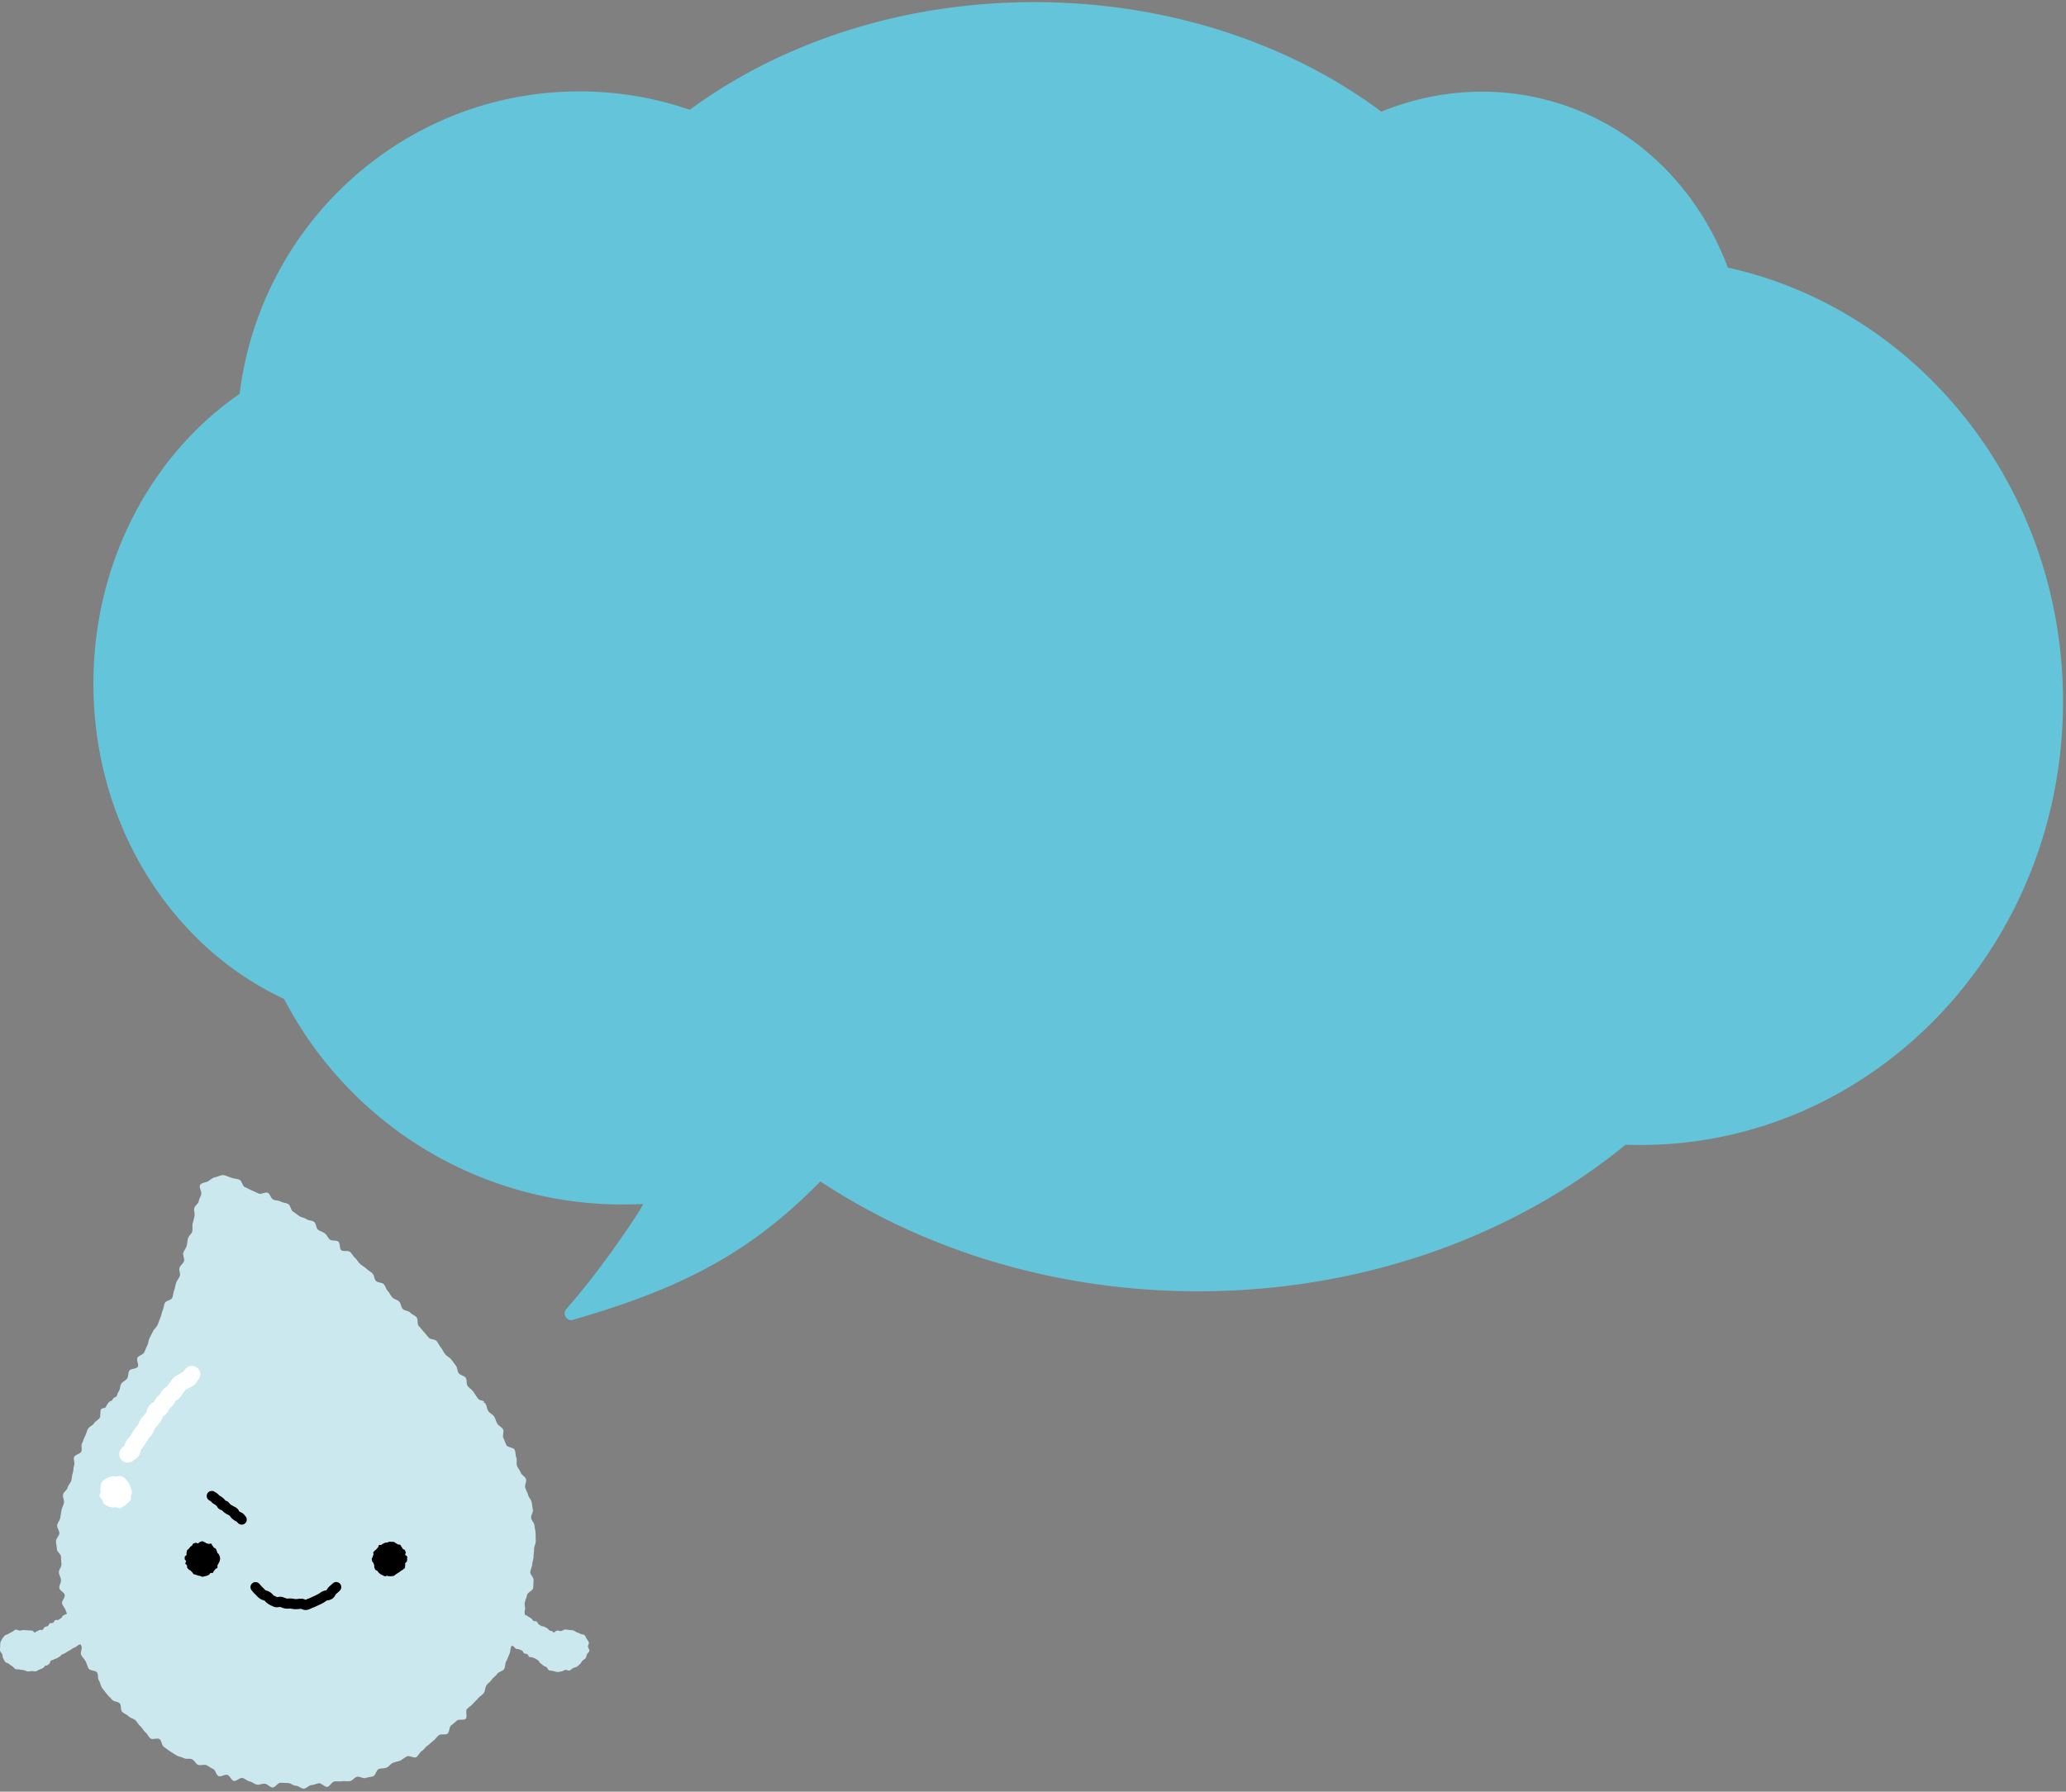 <svg width="347" height="301" fill="none" xmlns="http://www.w3.org/2000/svg"><rect width="100%" height="100%" fill="#808080" stroke="none"/><path d="M173.719.357c22.491 0 42.965 6.978 58.29 18.4 9.392-3.81 19.82-4.536 29.873-1.359 13.465 4.256 23.456 14.63 28.328 27.562 32.153 7.108 56.29 37.044 56.29 72.897 0 41.146-31.788 74.5-71 74.5-.828 0-1.653-.016-2.475-.045-18.611 15.247-43.92 24.626-71.806 24.626-23.902 0-45.91-6.892-63.431-18.461-11.68 11.939-23.233 17.989-41.596 23.264-.991.285-1.785-1.013-1.104-1.788 2.554-2.908 6.777-8.095 11.776-15.707a25.65 25.65 0 0 0 1.173-1.975 66.41 66.41 0 0 1-3.349.086 64.053 64.053 0 0 1-56.968-34.534c-18.826-8.737-32.032-29.162-32.032-52.966 0-20.51 9.806-38.513 24.563-48.691 3.511-28.64 27.72-50.809 57.062-50.809a56.971 56.971 0 0 1 18.542 3.083C131.132 7.206 151.436.357 173.719.357z" fill="#64C4D9"/><g clip-path="url(#a)"><path d="M75.17 269.713c.054.257.202.12.423.257.22.138.173.217.394.355.22.137.199.177.42.314.22.138.249.091.473.228.225.138.188.192.413.329.224.138.376-.108.6.029.224.138.177.214.398.351.22.137.235.116.459.253.224.138.12.304.344.441.224.138.307 0 .528.141.22.142.238.113.459.25.22.137.173.217.398.354.224.138.307 0 .531.141.225.142.206.163.43.301.225.137.051.416.276.553.224.137.278.047.499.188.22.141.217.148.437.286.22.137.282.043.507.181.224.137.177.213.401.35.224.138.304.008.525.145.22.137.083.365.307.503.224.137.286.036.51.173.224.138.336-.047.56.094.225.141.138.279.358.42.221.141.225.134.449.271.224.138.166.232.387.373.22.141.329-.033.553.105.224.137.264.072.488.209.225.138.112.319.337.456.224.137.307 0 .531.141.225.141.116.315.337.452.22.138.332-.036.557.101.224.138.267.069.492.207.224.137.217.151.44.289.225.137.12.307.344.448.225.141.181.217.438.152s.26-.069.405-.3c.145-.231-.029-.336.112-.568.141-.231.083-.267.228-.499.145-.231.16-.22.3-.452.141-.231.235-.177.376-.409.141-.231.156-.224.297-.455.14-.232.275-.152.416-.384.14-.231.126-.242.271-.473.145-.232-.087-.377.054-.608.141-.231.622-.141.564-.409-.058-.267-.358-.108-.578-.246-.22-.137-.297-.014-.521-.152-.224-.137-.069-.383-.293-.52-.224-.138-.286-.033-.51-.17-.224-.138-.17-.221-.394-.358-.224-.138-.235-.12-.456-.257-.22-.138-.31.004-.535-.134-.224-.137-.22-.145-.441-.282-.22-.137-.112-.318-.333-.456-.22-.137-.318.015-.539-.123-.22-.137-.148-.256-.372-.394-.225-.137-.214-.152-.438-.289-.224-.138-.224-.134-.448-.271-.225-.138-.348.065-.572-.073-.224-.137-.166-.231-.387-.369-.22-.137-.21-.162-.43-.3-.22-.137-.203-.17-.427-.307-.224-.138-.17-.224-.39-.362-.221-.137-.218-.152-.438-.289-.22-.138-.264-.073-.485-.21-.22-.137-.365.09-.586-.047-.22-.137-.228-.13-.452-.268-.224-.137-.101-.332-.325-.473-.225-.141-.29-.033-.514-.17-.224-.138-.21-.156-.434-.293-.224-.138-.155-.246-.38-.387-.224-.141-.224-.138-.444-.275-.221-.138-.311 0-.532-.138-.22-.137-.166-.231-.39-.372-.225-.141-.319.014-.54-.123-.22-.137-.112-.318-.336-.459-.224-.141-.257-.087-.48-.225-.225-.137-.15-.26-.373-.397-.225-.138-.34.05-.564-.091-.225-.141-.087-.361-.311-.499-.225-.137-.311-.304-.568-.239-.257.066-.076.366-.22.597-.146.232-.247.166-.392.398-.144.231.066.362-.075.593-.142.232-.185.206-.326.438-.141.231-.286.144-.427.376-.14.231-.195.199-.34.43-.144.232-.217.188-.358.42-.14.231.062.358-.083.593-.145.235-.047.329-.231.528-.185.199-.413.097-.355.365l-.003-.004z" fill="#CAE8ED"/><path d="M93.522 273.952c-.22.069-.39.289-.593.38-.203.09-.42.195-.608.311-.188.115-.354.289-.528.43-.173.141-.455.195-.604.362-.148.166-.08.517-.202.701-.123.185-.438.279-.525.485-.086.206.037.485-.007.702-.043.216-.336.433-.322.661.015.228.04.492.109.713.069.22.372.343.495.535s.26.354.427.514c.166.159.39.191.59.311.198.119.264.466.48.549.218.084.464.062.691.112.228.051.442.167.673.181.231.015.46-.079.69-.097.232-.018.42-.217.648-.261.228-.043.51.177.73.105.221-.072.377-.311.58-.405.202-.094.459-.119.65-.235.192-.116.347-.307.521-.448.174-.142.253-.387.401-.554.149-.166.42-.242.543-.43.123-.188.13-.445.217-.651.087-.206.38-.369.42-.59.04-.22-.232-.47-.243-.698-.01-.227.217-.495.148-.712-.068-.217-.242-.416-.365-.604s-.199-.456-.361-.615c-.163-.159-.5-.101-.698-.224-.2-.123-.395-.17-.612-.253-.217-.083-.376-.275-.604-.322-.227-.047-.444-.058-.676-.072-.231-.015-.456-.095-.687-.076-.232.018-.423.217-.651.26-.228.043-.503-.145-.723-.072l-.004.007zm-69.867-4.26c-.054.256-.065.209-.285.347-.221.137-.167.228-.387.365-.22.138-.246.098-.47.235-.225.138-.283.04-.503.177-.22.138-.297.015-.521.152-.224.138-.05.416-.275.554-.224.137-.394-.141-.618 0-.224.141-.203.173-.423.311-.221.137-.084.361-.304.499-.22.137-.308 0-.528.141-.22.141-.224.137-.445.275-.22.137-.206.162-.43.3-.225.137-.264.072-.489.21-.224.137-.274.054-.499.191-.224.138-.068.387-.293.525-.224.137-.25.094-.473.231-.225.138-.21.159-.434.297-.225.137-.24.112-.463.249-.225.138-.34-.05-.564.087-.225.137-.13.286-.355.427-.224.141-.264.068-.488.206-.224.137-.181.206-.405.343-.225.138-.17.228-.39.366-.221.137-.261.079-.486.217-.224.137-.198.173-.423.311-.224.137-.26.079-.48.217-.221.137-.214.155-.435.293-.22.137-.235.115-.459.253-.224.137-.22.141-.445.282-.224.141-.264.069-.488.206-.224.138-.17.224-.394.362-.224.137-.232.126-.456.267-.224.141-.275.058-.499.196-.224.137-.264.072-.488.209-.224.138-.069.391-.293.532-.224.141-.326.362-.582.297-.257-.065.014-.47-.127-.702-.141-.231-.112-.25-.257-.481-.144-.231-.343-.108-.484-.34-.141-.231.05-.351-.094-.582-.145-.232-.29-.141-.434-.373-.145-.231-.17-.217-.315-.448-.145-.232.032-.34-.109-.572-.14-.231-.39-.079-.531-.311-.141-.231.108-.387-.036-.622-.145-.235-.474-.101-.416-.369.058-.267.163-.206.383-.343.22-.138.195-.181.416-.318.22-.138.231-.123.452-.261.22-.137.25-.094.47-.231.22-.138.344.061.568-.076.224-.138.12-.304.34-.445.22-.141.29-.033.51-.17.22-.137.12-.304.34-.445.22-.141.333.036.553-.101.22-.138.123-.3.344-.438.22-.137.347.065.571-.072.224-.137.217-.148.438-.286.22-.137.126-.296.347-.434.22-.137.253-.09.474-.231.22-.141.293-.026.513-.163.22-.137.156-.246.38-.383.224-.138.297-.018.517-.159.22-.141.22-.141.445-.279.224-.137.047-.423.268-.564.22-.141.347.061.571-.076.224-.137.264-.069.488-.206.225-.138.17-.221.395-.362.224-.141.173-.217.397-.354.225-.138.264-.073.489-.21.224-.137.293-.025.513-.163.22-.137.094-.347.318-.484.225-.138.228-.134.449-.272.22-.137.347.065.571-.076.224-.141.138-.278.362-.415.224-.138.177-.214.398-.355.22-.141.336.04.557-.098.22-.137.184-.202.408-.34.225-.137.3-.018.521-.155.22-.137.058-.409.282-.546.224-.138.22-.145.445-.286.224-.141.25-.13.506-.069.257.062.185.134.33.366.144.231.119.246.26.477.141.232 0 .322.141.553.141.232.195.199.336.431.141.231.2.195.344.427.145.231.05.289.195.52.145.232.297.138.441.369.145.232.268.156.41.387.14.232.1.239.27.452.152.192.087.272.03.539l.017.015z" fill="#CAE8ED"/><path d="M5.402 273.952c.22.068.354.365.557.455.202.091.448.123.64.239.192.116.3.358.474.499.173.141.531.109.683.271.152.163.163.467.286.651.123.185.116.438.202.644.087.206.167.394.207.615.04.221.115.42.104.647-.01.228 0 .442-.072.662a2.732 2.732 0 0 1-.296.601c-.12.191-.33.285-.496.441-.166.155-.231.412-.43.531-.2.12-.405.196-.622.279-.217.083-.405.242-.63.289-.224.047-.463-.043-.694-.029-.231.015-.448.069-.68.055-.231-.015-.427-.178-.655-.221-.227-.043-.448-.025-.669-.094-.22-.069-.499.007-.705-.087-.206-.094-.347-.34-.539-.459a5.565 5.565 0 0 1-.55-.398c-.173-.141-.484-.17-.636-.333-.152-.162-.228-.43-.347-.615-.12-.184-.076-.473-.166-.679-.09-.207-.315-.377-.359-.594-.043-.217.008-.459.019-.687.01-.228-.022-.466.047-.687.068-.221.18-.434.3-.626.12-.191.26-.39.427-.549.166-.159.437-.167.632-.29.196-.123.37-.238.586-.321.217-.084.38-.326.608-.373.228-.047.477.166.709.152.231-.015.44-.101.672-.087.232.015.452.007.68.051.228.043.481-.022.702.047h.01zm4.146-13.717c0 .437.684.86.698 1.291.015.43.047.857.076 1.291.03.434-.477.908-.434 1.338.044.43.3.843.358 1.273.058.43-.347.937-.278 1.363.069.427.82.738.908 1.165.086.427-.547 1.013-.449 1.432.098.42.51.781.622 1.201.112.419.409.792.535 1.204.127.412.243.836.38 1.248.137.412.597.705.749 1.11.152.405.163.861.329 1.262.166.402.46.742.64 1.136.18.394-.242 1.078-.05 1.468.191.391.542.709.748 1.092.206.384.296.839.513 1.216.217.376 1.19.296 1.418.665.228.369.065.984.308 1.342.242.358.27.871.524 1.226.253.354.535.691.803 1.038.267.347.611.629.89.965.278.337.998.286 1.284.612.285.325.097 1.077.394 1.396.296.318.777.455 1.085.763.307.307.828.379 1.146.68.318.3.506.719.835 1.005.33.286.51.734.847 1.013.336.278.51.763.853 1.027.344.264 1.172-.13 1.526.123.355.253.337 1.03.695 1.273.358.242.694.535 1.063.766.37.232.73.481 1.107.698.376.217.853.261 1.237.467.383.206.976-.011 1.363.181s.6.745.995.922c.394.177.983-.108 1.385.058.401.166.727.485 1.135.636.41.152.54 1.078.952 1.219.412.141 1.027-.347 1.446-.224.42.123.655.897 1.074 1.009.42.112 1.042-.582 1.469-.485.427.098.774.496 1.204.579.43.083.803.47 1.233.539.43.069.912-.203 1.342-.148.43.054.814.589 1.248.633.434.043.936-.829 1.37-.803.434.025.85.043 1.288.058.438.014.853.448 1.287.448.434 0 .887.506 1.32.492.434-.015.85-.572 1.284-.601.434-.028.847-.267 1.277-.307.43-.04.955.662 1.385.604.43-.058.763-.832 1.19-.904.427-.072.89.047 1.313-.036.423-.083.908.065 1.33-.033.424-.097.746-.604 1.165-.716.42-.112 1.002.326 1.414.199.413-.127.88-.155 1.291-.293.413-.137.547-1.06.952-1.215.405-.156.9-.069 1.302-.235.401-.167.669-.622 1.066-.803.398-.181.861-.195 1.248-.387s.716-.492 1.1-.698c.383-.206 1.193.347 1.57.13.375-.217.556-.785.925-1.012.369-.228.6-.673.962-.915.362-.243.651-.583 1.002-.836.35-.253.579-.665.922-.929.344-.264 1.118.011 1.454-.264.336-.275.246-1.053.571-1.338.326-.286.67-.543.984-.84.315-.296 1.197-.018 1.505-.325.307-.307-.098-1.306.199-1.62.296-.315.683-.535.969-.865.285-.329.618-.604.893-.936.275-.333.694-.554.958-.897.264-.344.196-.926.449-1.28.253-.355.644-.597.886-.959s.676-.593.904-.962c.228-.369.955-.448 1.175-.824.221-.377.156-.923.362-1.306s.336-.81.528-1.201c.192-.39.141-.893.322-1.291.18-.398.63-.673.796-1.074.166-.401-.188-1.005-.037-1.41.152-.405.54-.72.68-1.132.141-.413.666-.702.792-1.118.127-.416-.061-.926.051-1.345.112-.42-.105-.915-.007-1.338.097-.424.293-.814.38-1.241.086-.427.944-.716 1.012-1.146.069-.431.022-.89.08-1.324.058-.434-.6-.944-.557-1.378.043-.434.296-.843.325-1.277.03-.434.206-.86.22-1.294.015-.434.095-.872.095-1.306 0-.434.29-.886.275-1.32-.015-.434 0-.886-.025-1.32-.026-.434-.145-.875-.189-1.309-.043-.434-.502-.825-.56-1.255-.058-.431.362-.94.293-1.371-.069-.43-.13-.879-.217-1.302-.087-.423-.5-.795-.597-1.219-.098-.423-.365-.81-.477-1.229-.112-.42.267-.991.14-1.407-.126-.416-.755-.68-.893-1.092-.137-.413-.477-.753-.629-1.158-.152-.405.058-.958-.108-1.359-.167-.402-.098-.919-.279-1.313-.18-.394-1.2-.394-1.392-.785-.192-.391-.297-.81-.503-1.193-.206-.384.163-1.085-.058-1.462-.22-.376-.73-.582-.958-.951-.228-.369-.304-.842-.543-1.204-.238-.362-.723-.557-.976-.911-.253-.355-.228-.915-.492-1.263-.264-.347-1.157-.184-1.432-.52-.275-.337-.29-.883-.575-1.208-.286-.326-.564-.655-.86-.97-.297-.314-.32-.9-.627-1.208-.307-.307-.897-.325-1.215-.622-.318-.296-.484-.759-.81-1.045-.325-.285-.582-.665-.918-.94-.337-.275-.963-.181-1.31-.445-.347-.264-.506-.767-.86-1.02-.355-.253-.478-.85-.84-1.088-.361-.239-1.211.275-1.58.043-.369-.231-.463-.9-.839-1.121-.376-.221-.911-.141-1.295-.347-.383-.206-.792-.337-1.182-.532-.39-.195-.807-.3-1.201-.481s-.741-.441-1.143-.608c-.401-.166-.864-.137-1.273-.289-.409-.152-.702-.578-1.114-.716-.412-.137-.745-.51-1.16-.636-.417-.127-.872-.105-1.295-.217a36.87 36.87 0 0 0-1.263-.311c-.423-.098-.922.209-1.349.126-.426-.083-.672-1.164-1.103-1.233-.43-.069-.994.792-1.428.734-.434-.058-.778-.81-1.212-.853-.434-.044-.875-.047-1.309-.076-.434-.029-.879.137-1.316.123-.438-.015-.868.235-1.306.235-.438 0-.857.274-1.288.289-.43.014-.922-.98-1.352-.951-.43.029-.785 1.125-1.215 1.168-.43.043-.922-.474-1.353-.42-.43.055-.908-.141-1.334-.072-.427.069-.912-.065-1.335.018-.423.083-.81.438-1.233.535a37.57 37.57 0 0 0-1.273.319c-.416.112-.633.94-1.049 1.067-.416.126-1.034-.387-1.447-.25-.412.137-.69.651-1.099.803-.409.152-.705.557-1.103.723-.398.167-.86.174-1.255.355-.394.18-1.038-.156-1.425.036-.387.191-.832.314-1.212.517s-.632.673-1.009.89c-.376.217-.531.799-.9 1.03-.369.232-.85.279-1.212.518-.361.238-.72.484-1.07.737-.35.253-1.016.102-1.36.366-.343.264-.438.857-.774 1.132-.336.274-.683.538-1.013.824-.329.286-.665.564-.983.861-.319.296-.47.763-.778 1.07-.307.308-.618.608-.915.923-.296.314-.307.882-.593 1.208-.286.325-.868.39-1.143.727-.275.336-.202.936-.466 1.28-.264.343-1.273.134-1.526.488-.254.354.007 1.063-.235 1.425-.243.362-.735.561-.963.929-.227.369-.792.55-1.009.926-.217.376-.293.847-.499 1.23-.206.383-.314.824-.51 1.215-.195.391.055.987-.126 1.382-.181.394-1.027.506-1.194.907-.166.402.156 1.002 0 1.411-.155.408-.097.882-.238 1.295-.141.412-.123.86-.25 1.276-.127.416-.503.749-.615 1.172-.112.423-.662.734-.76 1.157-.097.423.236.941.153 1.371-.084.43-.333.821-.405 1.251-.073.431-.16.857-.217 1.288-.058.43-.478.828-.521 1.262-.044.434.398.911.369 1.345-.03.434-.546.85-.56 1.288-.015.437.14.882.14 1.32v.022z" fill="#CAE8ED"/><path d="M81.377 235.584c-.376-.532-.695-.069-1.19-.749-.217-.293-.427-.68-.727-1.081-.239-.315-.644-.554-.93-.93-.245-.322-.05-1.02-.332-1.385-.253-.326-.875-.394-1.154-.749-.26-.329-.202-.926-.484-1.276-.264-.329-.503-.695-.785-1.042-.268-.329-.72-.521-1.002-.864-.282-.344-.43-.763-.712-1.103-.283-.34-.438-.76-.724-1.1-.285-.34-1.041-.242-1.33-.578-.29-.337-.55-.662-.84-.995-.29-.333-.557-.658-.85-.987-.293-.329-.057-1.111-.35-1.436-.293-.326-.77-.474-1.067-.796-.297-.322-.959-.289-1.259-.611-.3-.322-.29-.911-.593-1.23-.304-.318-.843-.39-1.147-.705-.303-.314-.462-.756-.766-1.07-.304-.315-.376-.85-.684-1.158-.307-.307-.99-.231-1.302-.538-.31-.308-.278-.959-.59-1.263-.31-.303-.712-.513-1.03-.81-.318-.296-.723-.495-1.045-.792-.322-.296-.528-.712-.85-1.005-.322-.293-.52-.727-.846-1.013-.326-.286-1.143-.011-1.472-.293-.33-.282-.156-1.161-.489-1.439-.332-.279-1.077-.062-1.413-.337-.337-.274-.5-.766-.84-1.034-.34-.267-.817-.365-1.16-.629-.344-.264-.304-1.045-.655-1.306-.35-.26-.926-.213-1.28-.463-.355-.249-.865-.282-1.22-.528-.354-.246-.697-.517-1.059-.756-.361-.238-.394-1.005-.763-1.233-.369-.228-.897-.217-1.27-.437-.372-.221-.922-.141-1.301-.355-.38-.213-.503-.911-.886-1.11-.384-.199-1.136.311-1.523.123s-.781-.355-1.175-.532c-.394-.177-.763-.398-1.161-.56-.398-.163-.517-1.093-.922-1.241-.405-.148-.876-.181-1.288-.311-.412-.13-.832-.329-1.248-.437-.47-.123-1.038.253-1.486.325-.449.072-.796.412-1.183.665-.387.254-1.117.232-1.374.626-.257.394.264 1.067.184 1.544-.065.395-.35.785-.434 1.237-.072.402-.661.724-.752 1.168-.08.406.141.887.044 1.324-.087.405-.21.817-.311 1.251-.094.406.043.883-.066 1.313-.1.405-.596.724-.708 1.147-.113.423-.113.85-.232 1.269-.12.42-.43.76-.557 1.176-.126.415.246.965.116 1.381-.13.416-.611.698-.749 1.114-.137.416.188.969.044 1.378-.145.409-.463.745-.612 1.154-.148.408-.18.849-.336 1.254-.155.406-.163.861-.325 1.266-.163.405-1.082.481-1.248.883-.166.401-.188.846-.362 1.244-.173.398-.21.842-.39 1.237-.181.394-.279.813-.467 1.204s-.568.676-.76 1.063a70.11 70.11 0 0 1-.582 1.147c-.198.383-.18.871-.387 1.255-.206.383-.325.803-.538 1.179-.214.376-.89.477-1.107.85-.217.372.275 1.164.05 1.533-.224.369-1.175.282-1.406.647-.232.366-.13.933-.366 1.295-.235.362-.741.532-.983.89-.243.358-.174.922-.427 1.273-.253.351-.297.85-.553 1.197-.257.347-.926.38-1.187.723-.26.344-.437.745-.708 1.085-.272.34-.449.742-.724 1.074" fill="#CAE8ED"/><path d="M36.97 261.912c0 .127-.066.26-.084.383-.018.123-.145.232-.177.351-.033.119-.13.21-.178.326-.047.115.047.3-.014.408-.062.109-.257.127-.333.225-.076.097-.144.191-.235.278-.09.087-.097.268-.195.344-.098.076-.3-.008-.409.054-.108.061-.148.242-.264.293-.116.05-.228.119-.347.152-.12.032-.246.076-.373.094-.126.018-.256.079-.383.079-.126 0-.253-.13-.372-.144a2.81 2.81 0 0 1-.37-.069c-.119-.033-.234-.087-.35-.134-.116-.047-.264-.04-.369-.101-.105-.062-.137-.242-.239-.318-.1-.076-.166-.17-.256-.261-.09-.09-.253-.101-.33-.202-.075-.102-.18-.185-.242-.293-.061-.109 0-.279-.047-.395-.047-.115-.238-.18-.271-.303-.033-.123.13-.279.116-.402-.015-.123-.225-.231-.225-.361 0-.131 0-.264.015-.387.014-.123.271-.199.3-.322.029-.123-.05-.271 0-.387.05-.116.033-.268.094-.376.062-.109.213-.163.29-.264.075-.102.144-.207.23-.293.088-.087.196-.156.294-.232.097-.076.123-.278.231-.34.109-.061.257-.076.373-.123.115-.047.3.123.423.091.123-.033.202-.221.33-.239.126-.018.249-.108.379-.108s.25.13.372.144c.123.015.214.17.333.199.12.029.232.044.347.091.116.047.33-.102.438-.037.108.065.12.275.22.351.102.076.134.206.221.297.087.09.246.101.326.199.08.097.086.231.151.34.066.108.07.227.116.343.047.116.242.174.275.297.033.123.12.238.137.361.019.123.062.261.062.387l-.01.004zm31.417 0c0 .127-.021.264-.04.387-.017.123-.253.203-.285.325-.033.123.032.268-.015.38-.047.112.022.3-.04.409-.06.108-.224.163-.3.264-.075.101-.242.116-.329.202-.087.087-.188.145-.289.221a2.634 2.634 0 0 1-.304.195c-.108.062-.191.152-.307.199-.116.047-.192.21-.311.243-.12.032-.253.047-.376.061a3.18 3.18 0 0 1-.38.018c-.127 0-.25-.058-.373-.076-.123-.018-.285.105-.405.073-.119-.033-.242-.12-.358-.167a2.623 2.623 0 0 1-.35-.17c-.109-.065-.2-.173-.297-.249-.098-.076-.145-.217-.235-.304s-.271-.101-.347-.203c-.076-.101-.105-.246-.167-.354-.061-.109.022-.286-.025-.402a2.683 2.683 0 0 1-.116-.343c-.032-.123-.213-.21-.228-.333-.014-.123-.065-.257-.065-.383 0-.127.134-.25.152-.373.018-.123.094-.231.127-.351.032-.119-.062-.285-.015-.401.047-.116.2-.184.26-.289.062-.105.203-.152.28-.25.075-.097.151-.177.238-.264.087-.087.054-.307.152-.383.097-.076.296 0 .405-.062.108-.061.195-.133.31-.181.117-.047.207-.137.33-.169.123-.033.242-.022.365-.037.123-.014.239-.148.365-.148.127 0 .257.018.38.033.123.014.268-.015.387.018.12.032.21.173.326.224.115.051.217.123.322.184.105.062.303.008.401.084.098.076.123.249.213.34.09.09.123.22.2.318.075.097.289.112.35.22.062.109.105.243.156.358.05.116-.123.304-.09.424.032.119.307.191.325.318.018.126 0 .264 0 .39l.003.004z" fill="#000"/><path d="M42.922 266.64c.199.202.35.445.568.625.217.181.383.431.614.594.232.162.55.188.793.332.242.145.394.463.65.586.257.123.51.275.778.373.268.097.626-.105.9-.029.276.076.518.228.8.275.282.047.564-.029.846 0 .282.029.55.104.832.104.282 0 .557-.054.835-.079.279-.025.608.257.886.21.279-.047.536-.254.807-.329.271-.076.517-.246.781-.344.264-.098.506-.246.76-.365.253-.12.462-.311.705-.456.242-.145.618-.08.85-.242.231-.163.303-.525.52-.709.218-.185.424-.358.622-.557m-15.875-11.338c-.181-.138-.123-.217-.304-.355-.18-.137-.242-.058-.423-.199-.181-.141-.185-.134-.365-.271-.181-.137-.066-.293-.246-.43-.181-.138-.225-.084-.406-.225-.18-.141-.227-.079-.412-.217-.184-.137-.184-.133-.369-.274-.184-.141-.123-.214-.303-.351-.181-.138-.279-.007-.463-.145-.185-.137-.084-.264-.264-.401-.181-.138-.17-.152-.355-.29-.184-.137-.213-.097-.398-.235-.184-.137-.144-.188-.325-.329-.18-.141-.206-.108-.39-.246" stroke="#000" stroke-width="1.703" stroke-linecap="round" stroke-linejoin="round"/><path d="M22.152 250.625c0 .242-.09.459-.152.684-.06.224.04.542-.075.745-.116.202-.366.347-.532.513a2.776 2.776 0 0 1-.564.445c-.206.119-.409.3-.64.362-.232.061-.496-.152-.738-.152s-.474.058-.695 0c-.22-.058-.488-.08-.69-.195-.203-.116-.452-.232-.619-.398-.166-.167-.184-.467-.303-.673-.12-.206-.37-.369-.43-.597-.062-.228.18-.492.18-.734s-.069-.466-.01-.687c.057-.221-.012-.532.104-.734.116-.203.29-.42.456-.586.166-.166.437-.235.643-.354.207-.12.438-.17.67-.232.23-.061.452.022.694.022.242 0 .488-.138.712-.08.225.058.47.141.673.261.203.119.318.361.485.528.166.166.293.347.412.549.12.203.155.416.217.648.061.231.202.426.202.669v-.004z" fill="#fff"/><path d="M21.453 244.304c.203-.38.445-.113.716-.59.12-.21.069-.575.235-.861.134-.228.39-.408.554-.672.14-.232.3-.471.463-.727.148-.235.307-.47.47-.724.152-.235.387-.423.55-.669.155-.235.173-.568.34-.81.166-.242.397-.419.564-.658.166-.239.358-.445.531-.68.174-.235.098-.64.275-.872.177-.231.586-.274.763-.502.177-.228.246-.539.427-.763.18-.225.434-.387.622-.608.188-.221.257-.542.448-.756.192-.213.51-.318.706-.524.195-.206.307-.507.51-.709.202-.203.31-.514.52-.709.21-.195.543-.268.76-.456.217-.188.568-.22.788-.397.22-.178.3-.561.532-.727" stroke="#fff" stroke-width="2.839" stroke-linecap="round" stroke-linejoin="round"/></g><defs><clipPath id="a"><path fill="#fff" transform="translate(0 197.43)" d="M0 0h99v103.079H0z"/></clipPath></defs></svg>